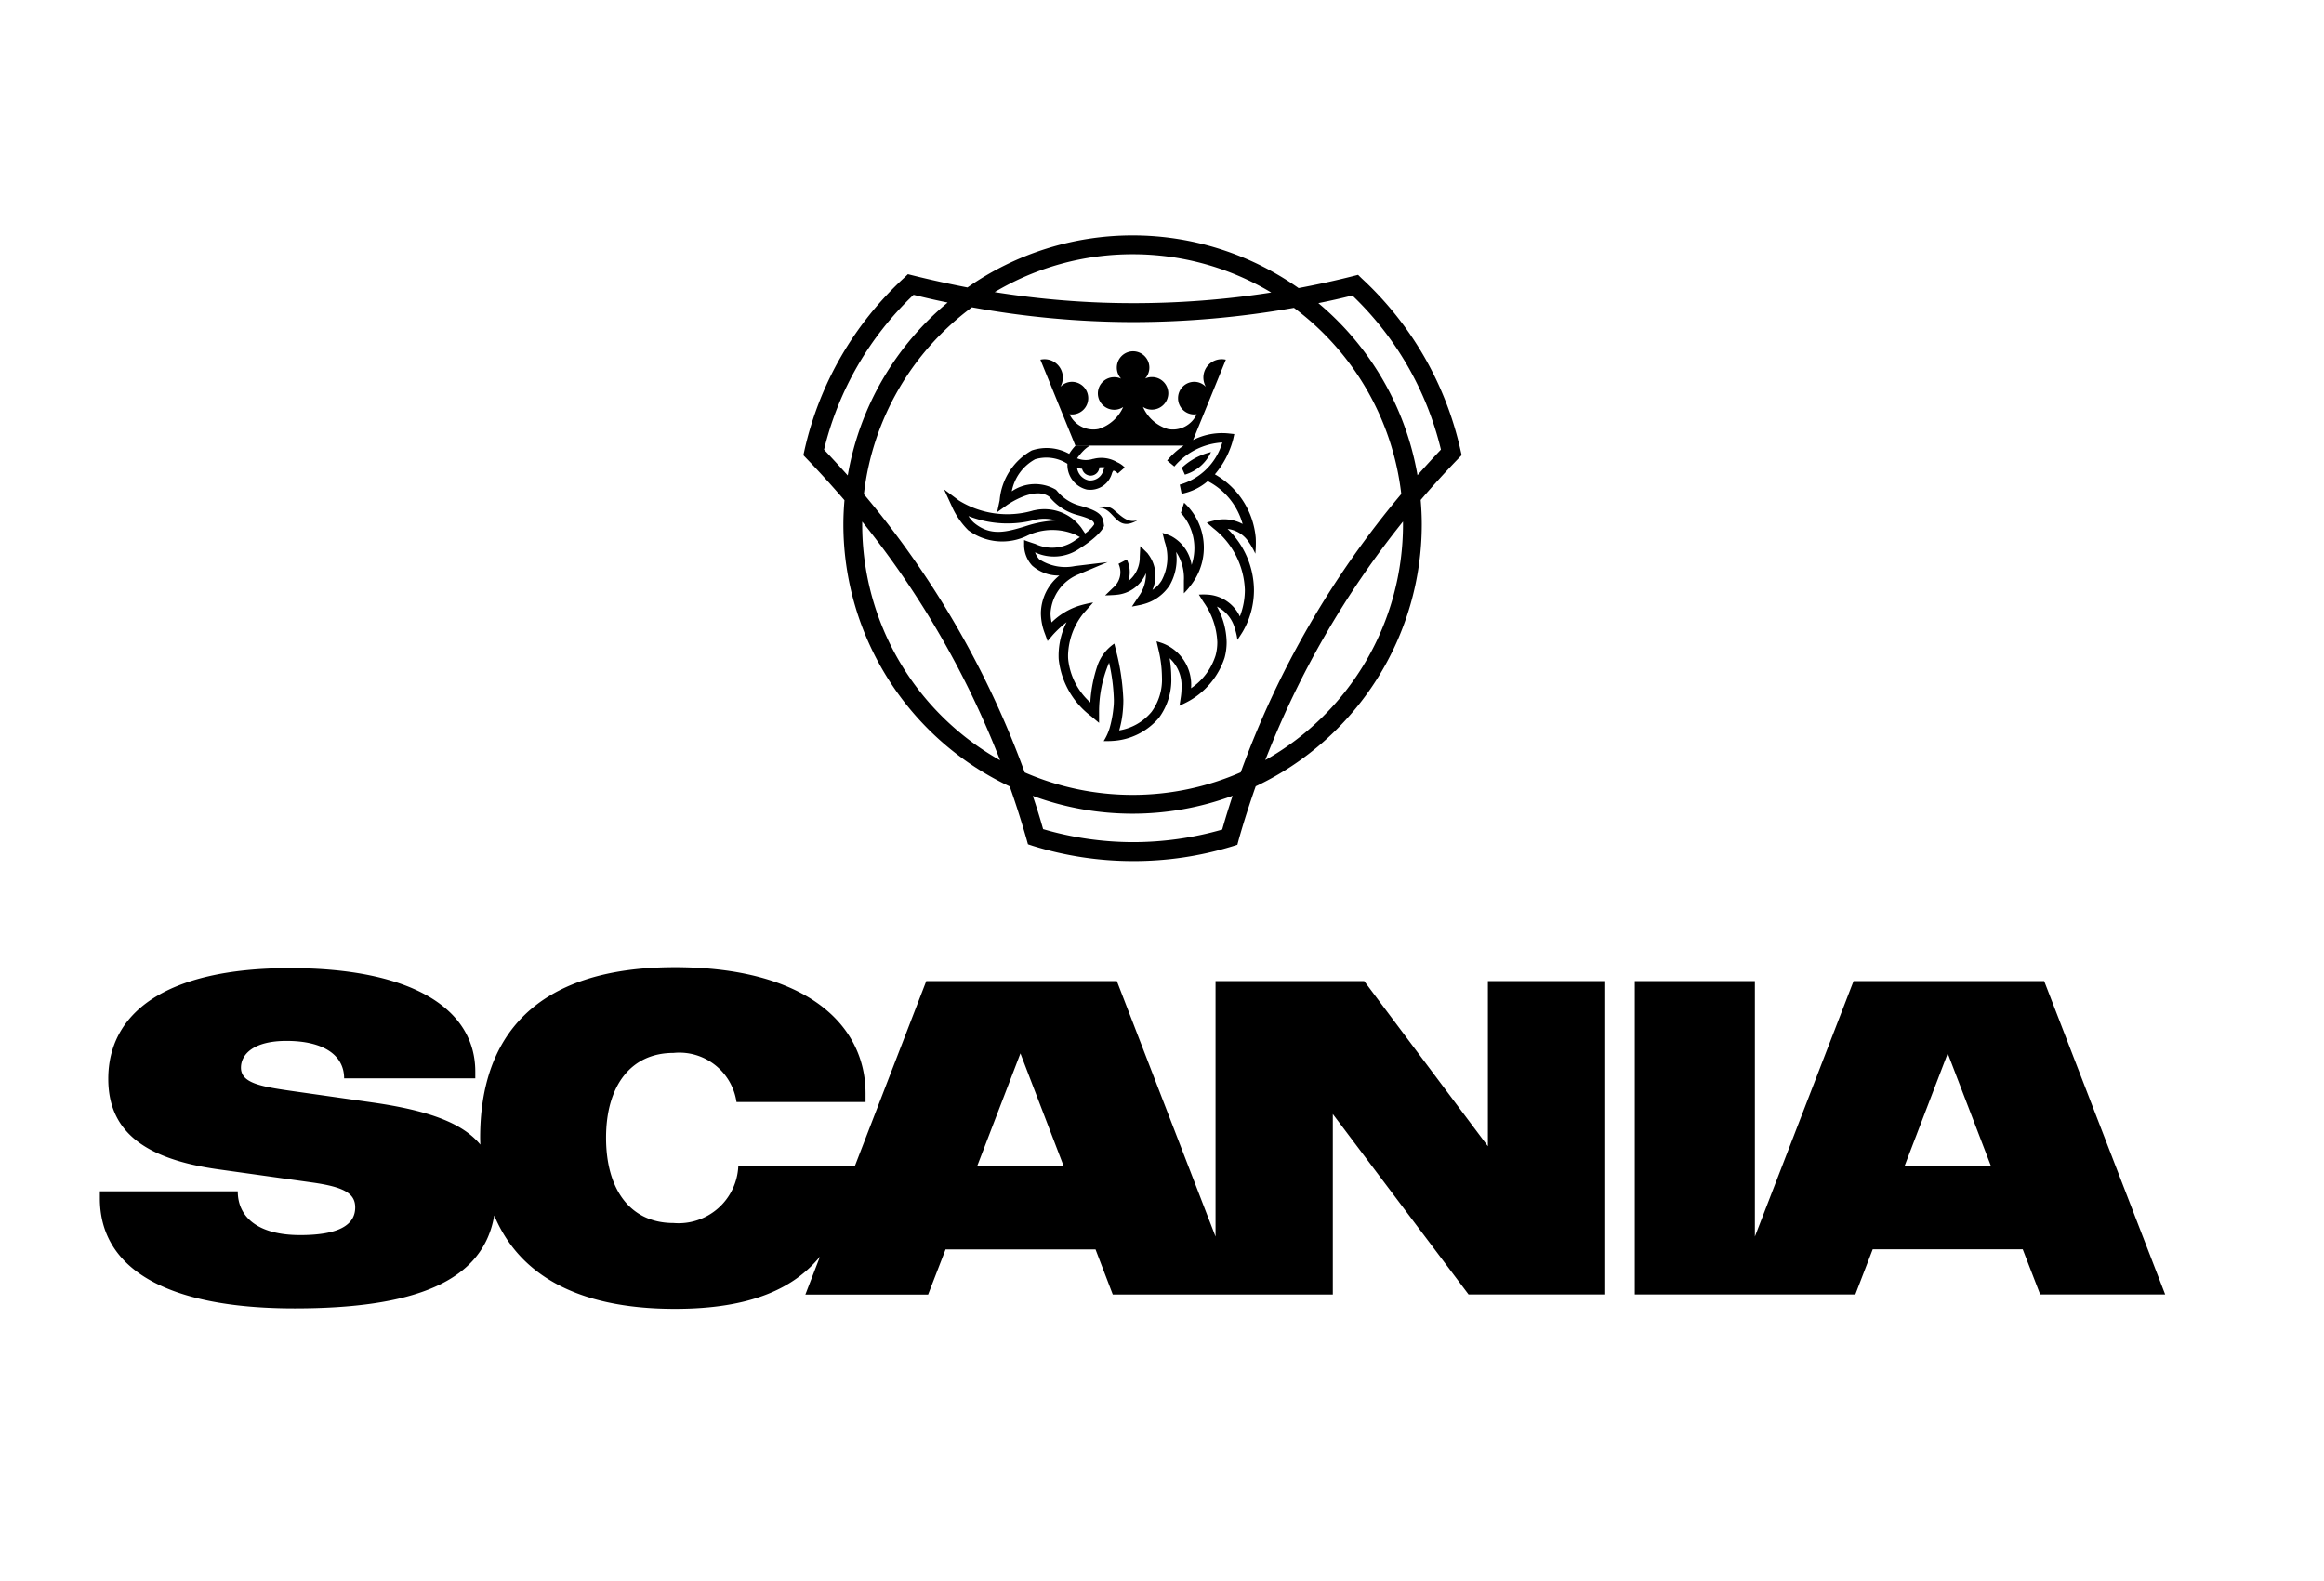 <svg xmlns="http://www.w3.org/2000/svg" xmlns:xlink="http://www.w3.org/1999/xlink" width="101.459" height="69.039" viewBox="0 0 101.459 69.039">
  <defs>
    <clipPath id="clip-path">
      <path id="Pfad_6889" data-name="Pfad 6889" d="M55.83-169.858H157.289V-238.9H55.83Z" transform="translate(-55.83 238.897)" fill="none"/>
    </clipPath>
  </defs>
  <g id="Gruppe_17600" data-name="Gruppe 17600" clip-path="url(#clip-path)">
    <g id="Gruppe_17564" data-name="Gruppe 17564" transform="translate(157.54 14.598)">
      <path id="Pfad_6852" data-name="Pfad 6852" d="M33.726,18.451H27.749V30.125h6.03V24.859l7.116,5.267h6.022V18.451h-6.03v5.314ZM15.872-12.285A38.327,38.327,0,0,0-22.455,26.042a38.622,38.622,0,0,0,.215,4.083h4.013a34.916,34.916,0,0,1-.24-4.083,34.339,34.339,0,1,1,68.438,4.083h4.013a38.623,38.623,0,0,0,.215-4.083A38.325,38.325,0,0,0,15.872-12.285M19.09,18.451H12.68l-7.6,11.674H11.3l.846-1.306H19.62l.846,1.306h6.22Zm-1.456,7.266h-3.5l1.746-2.7ZM-9.625,18.451h-5.657V30.125h6.03V25.507l3.6,3.6,3.6-3.6v4.619H3.98V18.451H-1.674l-3.976,3.976Z" transform="translate(22.455 12.285)" fill="#000000"/>
    </g>
    <g id="Gruppe_17565" data-name="Gruppe 17565" transform="translate(117.916 9.725)">
      <path id="Pfad_6853" data-name="Pfad 6853" d="M1.275,29.045H-.849L23.77-19.338h2.122Z" transform="translate(0.849 19.338)" fill="#000000"/>
    </g>
    <g id="Gruppe_17566" data-name="Gruppe 17566" transform="translate(258.626 9.725)">
      <path id="Pfad_6854" data-name="Pfad 6854" d="M1.275,29.045H-.849L23.77-19.338h2.122Z" transform="translate(0.849 19.338)" fill="#000000"/>
    </g>
    <g id="Gruppe_17567" data-name="Gruppe 17567" transform="translate(371.574 9.725)">
      <path id="Pfad_6855" data-name="Pfad 6855" d="M1.275,29.045H-.849L23.77-19.338h2.122Z" transform="translate(0.849 19.338)" fill="#000000"/>
    </g>
    <g id="Gruppe_17568" data-name="Gruppe 17568" transform="translate(540.695 9.725)">
      <path id="Pfad_6856" data-name="Pfad 6856" d="M1.274,29.045H-.848L23.769-19.338H25.89Z" transform="translate(0.848 19.338)" fill="#000000"/>
    </g>
    <g id="Gruppe_17569" data-name="Gruppe 17569" transform="translate(404.049 41.747)">
      <path id="Pfad_6857" data-name="Pfad 6857" d="M9.216,0,6.694,9.45,2.408,0H-2.128L-6.136,14.932h4.674L.995,5.559l4.231,9.372H9.744L13.752,0Z" transform="translate(6.136)" fill="#000000"/>
    </g>
    <g id="Gruppe_17570" data-name="Gruppe 17570" transform="translate(446.266 41.785)">
      <path id="Pfad_6858" data-name="Pfad 6858" d="M6.075,0H.443L-4.045,7.173l5,.075Z" transform="translate(4.045)" fill="#000000"/>
    </g>
    <g id="Gruppe_17571" data-name="Gruppe 17571" transform="translate(440.435 51.831)">
      <path id="Pfad_6859" data-name="Pfad 6859" d="M.43,2.933H5.108L8.563-1.953l-8.849.24Z" transform="translate(0.286 1.953)" fill="#000000"/>
    </g>
    <g id="Gruppe_17572" data-name="Gruppe 17572" transform="translate(438.853 41.785)">
      <path id="Pfad_6860" data-name="Pfad 6860" d="M3.118,0H-2.076L-.985,7.08l4.654.07Z" transform="translate(2.076)" fill="#000000"/>
    </g>
    <g id="Gruppe_17573" data-name="Gruppe 17573" transform="translate(455.262 41.785)">
      <path id="Pfad_6861" data-name="Pfad 6861" d="M4.195,0H-.839L-2.793,7.311l5.016.073Z" transform="translate(2.793)" fill="#000000"/>
    </g>
    <g id="Gruppe_17574" data-name="Gruppe 17574" transform="translate(453.228 51.545)">
      <path id="Pfad_6862" data-name="Pfad 6862" d="M0,3.1H5.034L6.412-2.067l-5.071.14Z" transform="translate(0 2.067)" fill="#000000"/>
    </g>
    <g id="Gruppe_17575" data-name="Gruppe 17575" transform="translate(460.91 51.122)">
      <path id="Pfad_6863" data-name="Pfad 6863" d="M5.5.174a.932.932,0,0,1,.54.936,1.355,1.355,0,0,1-.663,1.118,3.392,3.392,0,0,1-1.709.43,5.627,5.627,0,0,1-1.226-.093,2.412,2.412,0,0,1-1.061-.478,1.464,1.464,0,0,1-.46-.718A1.961,1.961,0,0,1,.855.687L-3.651.657A8.451,8.451,0,0,0-3.5,2.546a3.354,3.354,0,0,0,.878,1.7,3.987,3.987,0,0,0,1,.731A7.237,7.237,0,0,0,.22,5.658a11.986,11.986,0,0,0,2.822.3,13.972,13.972,0,0,0,2.494-.2,7.82,7.82,0,0,0,2.2-.728A6.054,6.054,0,0,0,9.612,3.577a5.087,5.087,0,0,0,.938-1.6A4.639,4.639,0,0,0,10.838.627a4.041,4.041,0,0,0-.03-.743L5.2.034A3.219,3.219,0,0,1,5.5.174" transform="translate(3.665 0.116)" fill="#000000"/>
    </g>
    <g id="Gruppe_17576" data-name="Gruppe 17576" transform="translate(462.896 41.271)">
      <path id="Pfad_6864" data-name="Pfad 6864" d="M6.581,4.472A11.973,11.973,0,0,0,4.742,3.7l-2.83-.881A4.708,4.708,0,0,1,.829,2.34.972.972,0,0,1,.3,1.485a1.025,1.025,0,0,1,.54-.8A3.125,3.125,0,0,1,2.48.319,3.513,3.513,0,0,1,4.3.709,1.011,1.011,0,0,1,4.8,1.8l4.5-.015A10.221,10.221,0,0,0,9.16.214a3.028,3.028,0,0,0-.57-1.351,4.069,4.069,0,0,0-1.634-1.2,7.108,7.108,0,0,0-1.8-.513,12.693,12.693,0,0,0-1.911-.123A14.883,14.883,0,0,0,.3-2.731a7.46,7.46,0,0,0-1.939.64A4.987,4.987,0,0,0-3.567-.469,4.617,4.617,0,0,0-4.375,1.95a3.939,3.939,0,0,0,.2,1.439A3,3,0,0,0-3.4,4.6a5.022,5.022,0,0,0,.475.38l10.318.155a2.679,2.679,0,0,0-.813-.666" transform="translate(4.381 2.978)" fill="#000000"/>
    </g>
    <g id="Gruppe_17577" data-name="Gruppe 17577" transform="translate(477.268 41.749)">
      <path id="Pfad_6865" data-name="Pfad 6865" d="M5.734,2.017H9.725l.931-3.36H-2.912l-.906,3.36H.56l-1.2,4.366,5.154.073Z" transform="translate(3.818 1.343)" fill="#000000"/>
    </g>
    <g id="Gruppe_17578" data-name="Gruppe 17578" transform="translate(478.466 50.854)">
      <path id="Pfad_6866" data-name="Pfad 6866" d="M0,3.5H5.169l1.6-5.822-5.207.14Z" transform="translate(0 2.327)" fill="#000000"/>
    </g>
    <g id="Gruppe_17579" data-name="Gruppe 17579" transform="translate(503.218 41.728)">
      <path id="Pfad_6867" data-name="Pfad 6867" d="M7.387,3.208a2.017,2.017,0,0,1-.56.6,1.7,1.7,0,0,1-.731.253,10.838,10.838,0,0,1-1.426.078c-.625.008-1.471,0-2.534-.015l.773-2.937H6.3a1.532,1.532,0,0,1,.956.273,1.134,1.134,0,0,1,.385,1.018,1.661,1.661,0,0,1-.258.733m3.32-4.694a5.452,5.452,0,0,0-1.666-.52,13.83,13.83,0,0,0-1.456-.13H-1L-4.918,12.8H-.149L1.214,7.567H4.2L5.74,12.8h4.884l-1.931-5.9a7.826,7.826,0,0,0,1.7-.818,4.782,4.782,0,0,0,1.486-1.7,6.163,6.163,0,0,0,.453-1.151A4.628,4.628,0,0,0,12.5,2.177a4.391,4.391,0,0,0-.458-2.394,3.19,3.19,0,0,0-1.339-1.268" transform="translate(4.918 2.136)" fill="#000000"/>
    </g>
    <g id="Gruppe_17580" data-name="Gruppe 17580" transform="translate(432.969 52.138)">
      <path id="Pfad_6868" data-name="Pfad 6868" d="M.2,2.714H5.4L4.7-1.807l-4.836.135Z" transform="translate(0.136 1.807)" fill="#000000"/>
    </g>
    <g id="Gruppe_17581" data-name="Gruppe 17581" transform="translate(490.197 41.729)">
      <path id="Pfad_6869" data-name="Pfad 6869" d="M3.256,0-2.168,7.886,2.7,7.959,4.262,5.4l.7,9.532H10L7.787,0Z" transform="translate(2.168)" fill="#000000"/>
    </g>
    <g id="Gruppe_17582" data-name="Gruppe 17582" transform="translate(485.358 50.599)">
      <path id="Pfad_6870" data-name="Pfad 6870" d="M0,3.638H5.462L9.15-2.422l-5.079.138Z" transform="translate(0 2.422)" fill="#000000"/>
    </g>
    <g id="Gruppe_17583" data-name="Gruppe 17583" transform="translate(420.973 41.729)">
      <path id="Pfad_6871" data-name="Pfad 6871" d="M9.144,0H4.465L-6.088,14.932H-.461L5.508,5.4l.125,1.629,4.6.07Z" transform="translate(6.088)" fill="#000000"/>
    </g>
    <g id="Gruppe_17584" data-name="Gruppe 17584" transform="translate(71.369 42.837)">
      <path id="Pfad_6872" data-name="Pfad 6872" d="M10.73,0H2.408L-1.9,11.156V0H-7.144V13.683h9.63l.758-1.969h6.55l.761,1.969h5.457ZM4.63,8.089,6.519,3.157,8.411,8.089Z" transform="translate(7.144)" fill="#000000"/>
    </g>
    <g id="Gruppe_17585" data-name="Gruppe 17585" transform="translate(4.36 42.232)">
      <path id="Pfad_6873" data-name="Pfad 6873" d="M36.377,4.692l-5.4-7.211h-6.49V8.638L20.179-2.519H11.858L8.736,5.57H3.652A2.611,2.611,0,0,1,.824,8.045c-1.891,0-2.945-1.464-2.945-3.723S-1.047.619.824.619a2.523,2.523,0,0,1,2.75,2.144H9.208V2.39c0-3.02-2.615-5.514-8.326-5.514-6.16,0-8.5,3.082-8.5,7.446,0,.1.005.2.008.3-.773-.941-2.254-1.489-4.7-1.839l-3.568-.508c-1.346-.193-2.182-.35-2.182-1.013,0-.565.525-1.168,1.987-1.168,1.619,0,2.517.623,2.517,1.636H-7.83V1.437c0-2.727-2.73-4.521-8.089-4.521-5.514,0-7.934,2.009-7.934,4.834,0,2.2,1.444,3.49,4.836,3.956l4.033.565c1.441.2,1.911.488,1.911,1.093,0,.778-.741,1.208-2.4,1.208-1.869,0-2.727-.8-2.727-1.911H-24.22v.31c0,3.042,2.865,4.8,8.5,4.8,5.207,0,8.224-1.151,8.717-4.056,1.043,2.494,3.493,4.076,7.889,4.076,3.338,0,5.209-.908,6.332-2.279l-.638,1.656h5.359L12.7,9.2h6.548L20,11.165h9.607V3.288l5.927,7.876H41.5V-2.519H36.377Zm-22.3.878L15.969.639,17.86,5.57Z" transform="translate(24.22 3.124)" fill="#000000"/>
    </g>
    <g id="Gruppe_17586" data-name="Gruppe 17586" transform="translate(51.593 19.739)">
      <path id="Pfad_6874" data-name="Pfad 6874" d="M.766,0A2.816,2.816,0,0,0-.51.686l.135.3A1.815,1.815,0,0,0,.766,0" transform="translate(0.51 0)" fill="#000000"/>
    </g>
    <g id="Gruppe_17587" data-name="Gruppe 17587" transform="translate(48.248 21.95)">
      <path id="Pfad_6875" data-name="Pfad 6875" d="M1.12,1.335C1.093,1.3.788,1.007.788,1.007l-.023.468a1.319,1.319,0,0,1-.5,1.061A1.268,1.268,0,0,0,.2,1.59l-.363.19A.87.87,0,0,1-.363,2.789c-.25.24-.383.37-.383.37s.368-.01.48-.025a1.528,1.528,0,0,0,1.3-.946A1.681,1.681,0,0,1,.7,3.229l-.278.418s.405-.073.483-.1a1.965,1.965,0,0,0,1.163-.826,2.293,2.293,0,0,0,.285-1.461,2.068,2.068,0,0,1,.338,1.246v.563a3.326,3.326,0,0,0,.363-.433A2.661,2.661,0,0,0,2.7-.889l-.14.445a2.293,2.293,0,0,1,.468,2.272,1.716,1.716,0,0,0-.9-1.263A2.74,2.74,0,0,0,1.758.43l.093.38a2.108,2.108,0,0,1-.133,1.7,1.316,1.316,0,0,1-.4.41,1.545,1.545,0,0,0-.2-1.581" transform="translate(0.746 0.889)" fill="#000000"/>
    </g>
    <g id="Gruppe_17588" data-name="Gruppe 17588" transform="translate(41.214 15.334)">
      <path id="Pfad_6876" data-name="Pfad 6876" d="M.622,4.683a2.486,2.486,0,0,0,2.62.243,2.564,2.564,0,0,1,2.067-.038L5.518,5c-.073.05-.158.105-.248.168a1.725,1.725,0,0,1-1.7.13c-.36-.115-.488-.168-.488-.168s0,.173,0,.25a1.324,1.324,0,0,0,.35.863,1.728,1.728,0,0,0,1.188.435,2.148,2.148,0,0,0-.806,1.641,2.518,2.518,0,0,0,.173.891l.12.33.228-.27a4.809,4.809,0,0,1,.6-.555,3.265,3.265,0,0,0-.348,1.439c0,.068,0,.138.008.213a3.607,3.607,0,0,0,1.429,2.467l.33.278,0-.438a5.46,5.46,0,0,1,.438-2.192A8.282,8.282,0,0,1,7,12.1a2.931,2.931,0,0,1-.023.405,4.938,4.938,0,0,1-.165.843,2.364,2.364,0,0,1-.258.56s.3,0,.368-.008a2.862,2.862,0,0,0,2.047-1.011,2.807,2.807,0,0,0,.538-1.771,5.153,5.153,0,0,0-.073-.828,1.605,1.605,0,0,1,.52,1.263,2.81,2.81,0,0,1-.03.425l-.058.385s.16-.075.288-.14a3.369,3.369,0,0,0,1.679-1.952,2.559,2.559,0,0,0,.09-.691A3.326,3.326,0,0,0,11.5,8.033a1.507,1.507,0,0,1,.793,1,2.349,2.349,0,0,1,.1.455s.165-.243.238-.368A3.6,3.6,0,0,0,13.116,7.3a3.745,3.745,0,0,0-1.151-2.657,1.277,1.277,0,0,1,.853.475,3.267,3.267,0,0,1,.358.605,4.777,4.777,0,0,0,.018-.686A3.544,3.544,0,0,0,11.41,2.259h0a3.845,3.845,0,0,0,.8-1.541L12.258.5,12.026.475a2.8,2.8,0,0,0-1.571.288l.005-.005,1.429-3.505a.8.8,0,0,0-.188-.02.8.8,0,0,0-.793.8.846.846,0,0,0,.108.405.7.7,0,0,0-.508-.218.71.71,0,0,0-.706.716.707.707,0,0,0,.706.708.548.548,0,0,0,.108-.01A1.143,1.143,0,0,1,9.354.28,1.733,1.733,0,0,1,8.27-.686a.671.671,0,0,0,.388.12.717.717,0,0,0,.718-.713.711.711,0,0,0-.718-.708.678.678,0,0,0-.293.065A.715.715,0,0,0,8.55-2.4a.713.713,0,0,0-.713-.713.712.712,0,0,0-.708.713.705.705,0,0,0,.188.483.689.689,0,0,0-.3-.065.709.709,0,0,0-.716.708.715.715,0,0,0,.716.713.684.684,0,0,0,.39-.12A1.743,1.743,0,0,1,6.326.28,1.144,1.144,0,0,1,5.065-.366a.548.548,0,0,0,.108.01.709.709,0,0,0,.708-.708.712.712,0,0,0-.708-.716.694.694,0,0,0-.505.218.843.843,0,0,0,.105-.405.8.8,0,0,0-.793-.8.819.819,0,0,0-.188.02L5.32,1.005h4.726s.048-.03.063-.038c-.025.015-.058.033-.07.043a3.379,3.379,0,0,0-.713.646l.315.26A2.969,2.969,0,0,1,11.735.868,2.691,2.691,0,0,1,9.876,2.709l.083.4A2.477,2.477,0,0,0,11.1,2.554a.005.005,0,0,1,.005.005,3,3,0,0,1,1.516,1.869,1.705,1.705,0,0,0-1.186-.163c-.14.03-.38.1-.38.1l.293.253a3.565,3.565,0,0,1,1.371,2.695A3.2,3.2,0,0,1,12.5,8.466a1.661,1.661,0,0,0-1.389-.953,2.83,2.83,0,0,0-.4,0l.205.325a3.238,3.238,0,0,1,.6,1.749,2.183,2.183,0,0,1-.075.58A2.718,2.718,0,0,1,10.369,11.6a.308.308,0,0,0,.005-.05,1.936,1.936,0,0,0-1.211-1.9c-.063-.028-.3-.1-.3-.1l.085.368A5.359,5.359,0,0,1,9.1,11.118a2.388,2.388,0,0,1-.453,1.511,2.321,2.321,0,0,1-1.414.811,4.435,4.435,0,0,0,.163-.9c.018-.205.018-.373.018-.438A10.027,10.027,0,0,0,7.1,9.975l-.08-.325a1.924,1.924,0,0,0-.728.936,6.072,6.072,0,0,0-.32,1.634,2.956,2.956,0,0,1-.966-1.884C5,10.272,5,10.212,5,10.152a3.044,3.044,0,0,1,.666-1.814l.43-.483a5,5,0,0,0-.668.16,3.031,3.031,0,0,0-1.148.711,1.97,1.97,0,0,1-.045-.405A1.953,1.953,0,0,1,5.4,6.65l1.326-.558-1.429.173a2.078,2.078,0,0,1-1.559-.3.994.994,0,0,1-.18-.3A1.955,1.955,0,0,0,5.5,5.5c.846-.538,1.023-.876,1.051-.941l.02-.053-.018-.125c-.043-.338-.215-.533-1.048-.756a1.928,1.928,0,0,1-1-.658l-.038-.038A1.8,1.8,0,0,0,2.543,3,2.028,2.028,0,0,1,3.564,1.6a1.7,1.7,0,0,1,1.409.2,1.107,1.107,0,0,0,.846,1.123.985.985,0,0,0,1.1-.716c.033-.085.06-.108.065-.108.03-.008.128.053.19.123l.3-.263a1,1,0,0,0-.328-.228,1.354,1.354,0,0,0-1.033-.148l-.018,0a1.019,1.019,0,0,1-.7-.023A2.558,2.558,0,0,1,5.7,1.2a1.192,1.192,0,0,1,.253-.19h-.63a1.976,1.976,0,0,0-.273.355,2.028,2.028,0,0,0-1.636-.148,2.748,2.748,0,0,0-1.4,2.177l-.11.518.43-.31c.013-.01,1.216-.856,1.859-.353a2.346,2.346,0,0,0,1.2.783c.723.193.741.313.751.408a1.486,1.486,0,0,1-.4.4l-.163-.243A2,2,0,0,0,3.524,3.83l-.015,0a4.015,4.015,0,0,1-3.27-.425l-.653-.488.338.733a3.415,3.415,0,0,0,.7,1.031M10.219.9a.314.314,0,0,0,.043-.028l-.088.055A.3.3,0,0,1,10.219.9M5.613,2.016a.39.39,0,0,0,.378.3.383.383,0,0,0,.375-.363,1.427,1.427,0,0,1,.235,0,.673.673,0,0,0-.055.113.588.588,0,0,1-.653.455.65.65,0,0,1-.5-.548,1.184,1.184,0,0,0,.22.043M3.6,4.235a1.8,1.8,0,0,1,.876.04,4.88,4.88,0,0,0-1.349.255c-.813.245-1.511.45-2.242-.163a1.415,1.415,0,0,1-.235-.285,4.684,4.684,0,0,0,2.95.153" transform="translate(0.414 3.118)" fill="#000000"/>
    </g>
    <g id="Gruppe_17589" data-name="Gruppe 17589" transform="translate(47.988 22.112)">
      <path id="Pfad_6877" data-name="Pfad 6877" d="M.392.1A.611.611,0,0,0-.261-.01c.605.02.7.858,1.354.688a1.186,1.186,0,0,0,.333-.15C1.01.7.682.343.392.1" transform="translate(0.261 0.064)" fill="#000000"/>
    </g>
    <g id="Gruppe_17590" data-name="Gruppe 17590" transform="translate(35.073 10.281)">
      <path id="Pfad_6878" data-name="Pfad 6878" d="M1.077,6.94c-.03.353-.048.7-.048,1.063A12.655,12.655,0,0,0,8.29,19.435c.273.768.515,1.534.738,2.312l.06.215.21.07a14.761,14.761,0,0,0,4.358.663,14.67,14.67,0,0,0,4.356-.643l.218-.07.058-.218c.223-.788.47-1.559.743-2.334A12.65,12.65,0,0,0,26.281,8c0-.363-.018-.716-.048-1.071.525-.615,1.073-1.218,1.636-1.8l.153-.158-.05-.218a14.494,14.494,0,0,0-4.316-7.5L23.5-2.9l-.22.055c-.781.2-1.576.37-2.377.523A12.574,12.574,0,0,0,6.446-2.349c-.793-.155-1.591-.328-2.379-.525l-.22-.055-.16.153A14.549,14.549,0,0,0-.669,4.756l-.048.218.153.16C0,5.717.546,6.325,1.077,6.94M1.852,8c0-.04,0-.083,0-.125A39.344,39.344,0,0,1,7.87,18.294,11.809,11.809,0,0,1,1.852,8m15.715,13.32a14.157,14.157,0,0,1-3.911.548A14.024,14.024,0,0,1,9.749,21.3c-.138-.49-.285-.966-.45-1.451a12.571,12.571,0,0,0,8.722-.005c-.16.493-.313.976-.453,1.476m1.881-3.035A39.426,39.426,0,0,1,25.461,7.871V8a11.8,11.8,0,0,1-6.012,10.285M23.249-2a13.755,13.755,0,0,1,3.868,6.73c-.348.365-.686.738-1.023,1.116a12.6,12.6,0,0,0-4.328-7.511c.5-.1.993-.21,1.484-.335M13.654-3.8a11.742,11.742,0,0,1,6.055,1.671,39.039,39.039,0,0,1-6.052.465,38.16,38.16,0,0,1-6.022-.483A11.739,11.739,0,0,1,13.654-3.8M6.641-1.484a39.5,39.5,0,0,0,7.015.646A40.441,40.441,0,0,0,20.7-1.461a11.829,11.829,0,0,1,4.686,8.129,40.131,40.131,0,0,0-7.01,12.152,11.8,11.8,0,0,1-9.43.005A40.324,40.324,0,0,0,1.925,6.678,11.819,11.819,0,0,1,6.641-1.484M4.094-2.029q.743.188,1.486.338A12.59,12.59,0,0,0,1.22,5.857C.879,5.477.534,5.1.186,4.731a13.8,13.8,0,0,1,3.908-6.76" transform="translate(0.717 4.621)" fill="#000000"/>
    </g>
    <path id="Pfad_6879" data-name="Pfad 6879" d="M290.016-230.99h37.407v37.406H290.016Zm27.7,24.914A6.254,6.254,0,0,0,324-212.33a6.285,6.285,0,0,0-6.24-6.242,6.259,6.259,0,0,0-6.27,6.272,6.22,6.22,0,0,0,6.225,6.225m-23.806-.4h3.63v-4.529l3.085,4.539h4.031c-1.033-1.584-2-3.07-2.967-4.559.09-.08.14-.135.2-.175a3.707,3.707,0,0,0,1.756-4.286,3.684,3.684,0,0,0-3.823-2.607l-5.909,0Zm12.192,0h3.66v-11.584H306.1Z" transform="translate(295.903 250.773)" fill="#000000"/>
    <g id="Gruppe_17591" data-name="Gruppe 17591" transform="translate(309.903 -0.001)">
      <path id="Pfad_6880" data-name="Pfad 6880" d="M11.966,22.828A18.154,18.154,0,0,1-6.073,4.734a17.7,17.7,0,0,1,1.141-6.32L5.619,19.656c.138.278.305.5.64.5a.7.7,0,0,0,.64-.5L11.743,8.77c.055-.11.11-.223.223-.223s.168.113.223.223l4.844,10.886a.7.7,0,0,0,.64.5c.333,0,.5-.223.64-.5L28.862-1.586A17.646,17.646,0,0,1,30,4.734,18.154,18.154,0,0,1,11.966,22.828m0-22.187c-.113,0-.168-.11-.223-.223L6.064-12.332a17.452,17.452,0,0,1,11.8,0L12.189.418c-.055.113-.11.223-.223.223M6.2,13.726c-.113,0-.168-.113-.225-.223L-3.206-5.009a18.64,18.64,0,0,1,6.488-6.1l6.6,14.7a.466.466,0,0,0,.5.333h3.172a.463.463,0,0,0,.5-.333l6.6-14.7a18.64,18.64,0,0,1,6.488,6.1L17.951,13.5c-.055.11-.113.223-.223.223s-.168-.113-.223-.223L14.053,5.6a.463.463,0,0,0-.5-.335H10.38a.466.466,0,0,0-.5.335L6.427,13.5c-.058.11-.113.223-.223.223m5.762,10.938A19.932,19.932,0,1,0-7.967,4.734a19.91,19.91,0,0,0,19.933,19.93" transform="translate(7.967 15.199)" fill="#000000" fill-rule="evenodd"/>
    </g>
    <g id="Gruppe_17592" data-name="Gruppe 17592" transform="translate(317.767 50.027)">
      <path id="Pfad_6881" data-name="Pfad 6881" d="M0,0V1.153H1.9v5.6H3.278v-5.6H5.187V0Z" fill="#000000" fill-rule="evenodd"/>
    </g>
    <g id="Gruppe_17593" data-name="Gruppe 17593" transform="translate(323.3 51.844)">
      <path id="Pfad_6882" data-name="Pfad 6882" d="M0,.09V4.876H1.341V1.551a1.279,1.279,0,0,1,1.043-.468,2.767,2.767,0,0,1,.475.04L2.98,0A2.142,2.142,0,0,0,2.5-.06,1.413,1.413,0,0,0,1.291.666h-.02L1.083.09Z" transform="translate(0 0.06)" fill="#000000" fill-rule="evenodd"/>
    </g>
    <g id="Gruppe_17594" data-name="Gruppe 17594" transform="translate(327.005 51.994)">
      <path id="Pfad_6883" data-name="Pfad 6883" d="M0,0V3.02A1.68,1.68,0,0,0,1.736,4.936a2.18,2.18,0,0,0,1.491-.615h.02l.18.465H4.508V0H3.167V3.428a1.709,1.709,0,0,1-1.013.405c-.585,0-.813-.328-.813-.953V0Z" fill="#000000" fill-rule="evenodd"/>
    </g>
    <g id="Gruppe_17595" data-name="Gruppe 17595" transform="translate(332.517 51.846)">
      <path id="Pfad_6884" data-name="Pfad 6884" d="M0,1.526A2.339,2.339,0,0,0,2.544,4.068,4.51,4.51,0,0,0,4.033,3.78L3.765,2.757a3.329,3.329,0,0,1-1.063.21A1.251,1.251,0,0,1,1.371,1.526,1.259,1.259,0,0,1,2.7.085,3.329,3.329,0,0,1,3.765.3L4.033-.728a4.51,4.51,0,0,0-1.489-.288A2.339,2.339,0,0,0,0,1.526" transform="translate(0 1.016)" fill="#000000" fill-rule="evenodd"/>
    </g>
    <g id="Gruppe_17596" data-name="Gruppe 17596" transform="translate(337.523 49.828)">
      <path id="Pfad_6885" data-name="Pfad 6885" d="M.817,2.845,2.526,5.059H4.045v-.1L2.138,2.6,3.954.37v-.1H2.5L.817,2.427H.8V-1.894H-.544V5.059H.8V2.845Z" transform="translate(0.544 1.894)" fill="#000000" fill-rule="evenodd"/>
    </g>
    <g id="Gruppe_17597" data-name="Gruppe 17597" transform="translate(322.256 62.134)">
      <path id="Pfad_6886" data-name="Pfad 6886" d="M.829.692H1.842c.843,0,1.141.2,1.141.806s-.325.783-1.121.783H.829ZM-.552-.461V6.294H2.23c1.749,0,2.482-.656,2.482-1.926A1.547,1.547,0,0,0,3.551,2.789v-.02a1.463,1.463,0,0,0,.873-1.4c0-1.281-.863-1.829-2.5-1.829ZM.829,3.374H2.05c.906,0,1.223.288,1.223.893s-.33.876-1.163.876H.829Z" transform="translate(0.552 0.461)" fill="#000000" fill-rule="evenodd"/>
    </g>
    <g id="Gruppe_17598" data-name="Gruppe 17598" transform="translate(328.524 64.101)">
      <path id="Pfad_6887" data-name="Pfad 6887" d="M0,0V3.02A1.681,1.681,0,0,0,1.739,4.936a2.172,2.172,0,0,0,1.489-.615h.02l.18.468H4.511V0H3.17V3.428a1.724,1.724,0,0,1-1.016.405c-.585,0-.813-.328-.813-.953V0Z" fill="#000000" fill-rule="evenodd"/>
    </g>
    <g id="Gruppe_17599" data-name="Gruppe 17599" transform="translate(333.977 63.953)">
      <path id="Pfad_6888" data-name="Pfad 6888" d="M0,2.779a4.092,4.092,0,0,0,1.977.458c1.221,0,2.017-.578,2.017-1.571C3.993.822,3.4.424,2.632.237L2.027.087c-.4-.11-.615-.208-.615-.485s.218-.438.723-.438a4.1,4.1,0,0,1,1.381.288L3.883-1.5A4.362,4.362,0,0,0,2.094-1.85C.853-1.85.11-1.255.11-.311A1.44,1.44,0,0,0,1.411,1.1l.625.15c.428.108.656.218.656.505,0,.308-.228.468-.756.468A3.5,3.5,0,0,1,.4,1.815Z" transform="translate(0 1.85)" fill="#000000" fill-rule="evenodd"/>
    </g>
  </g>
</svg>
